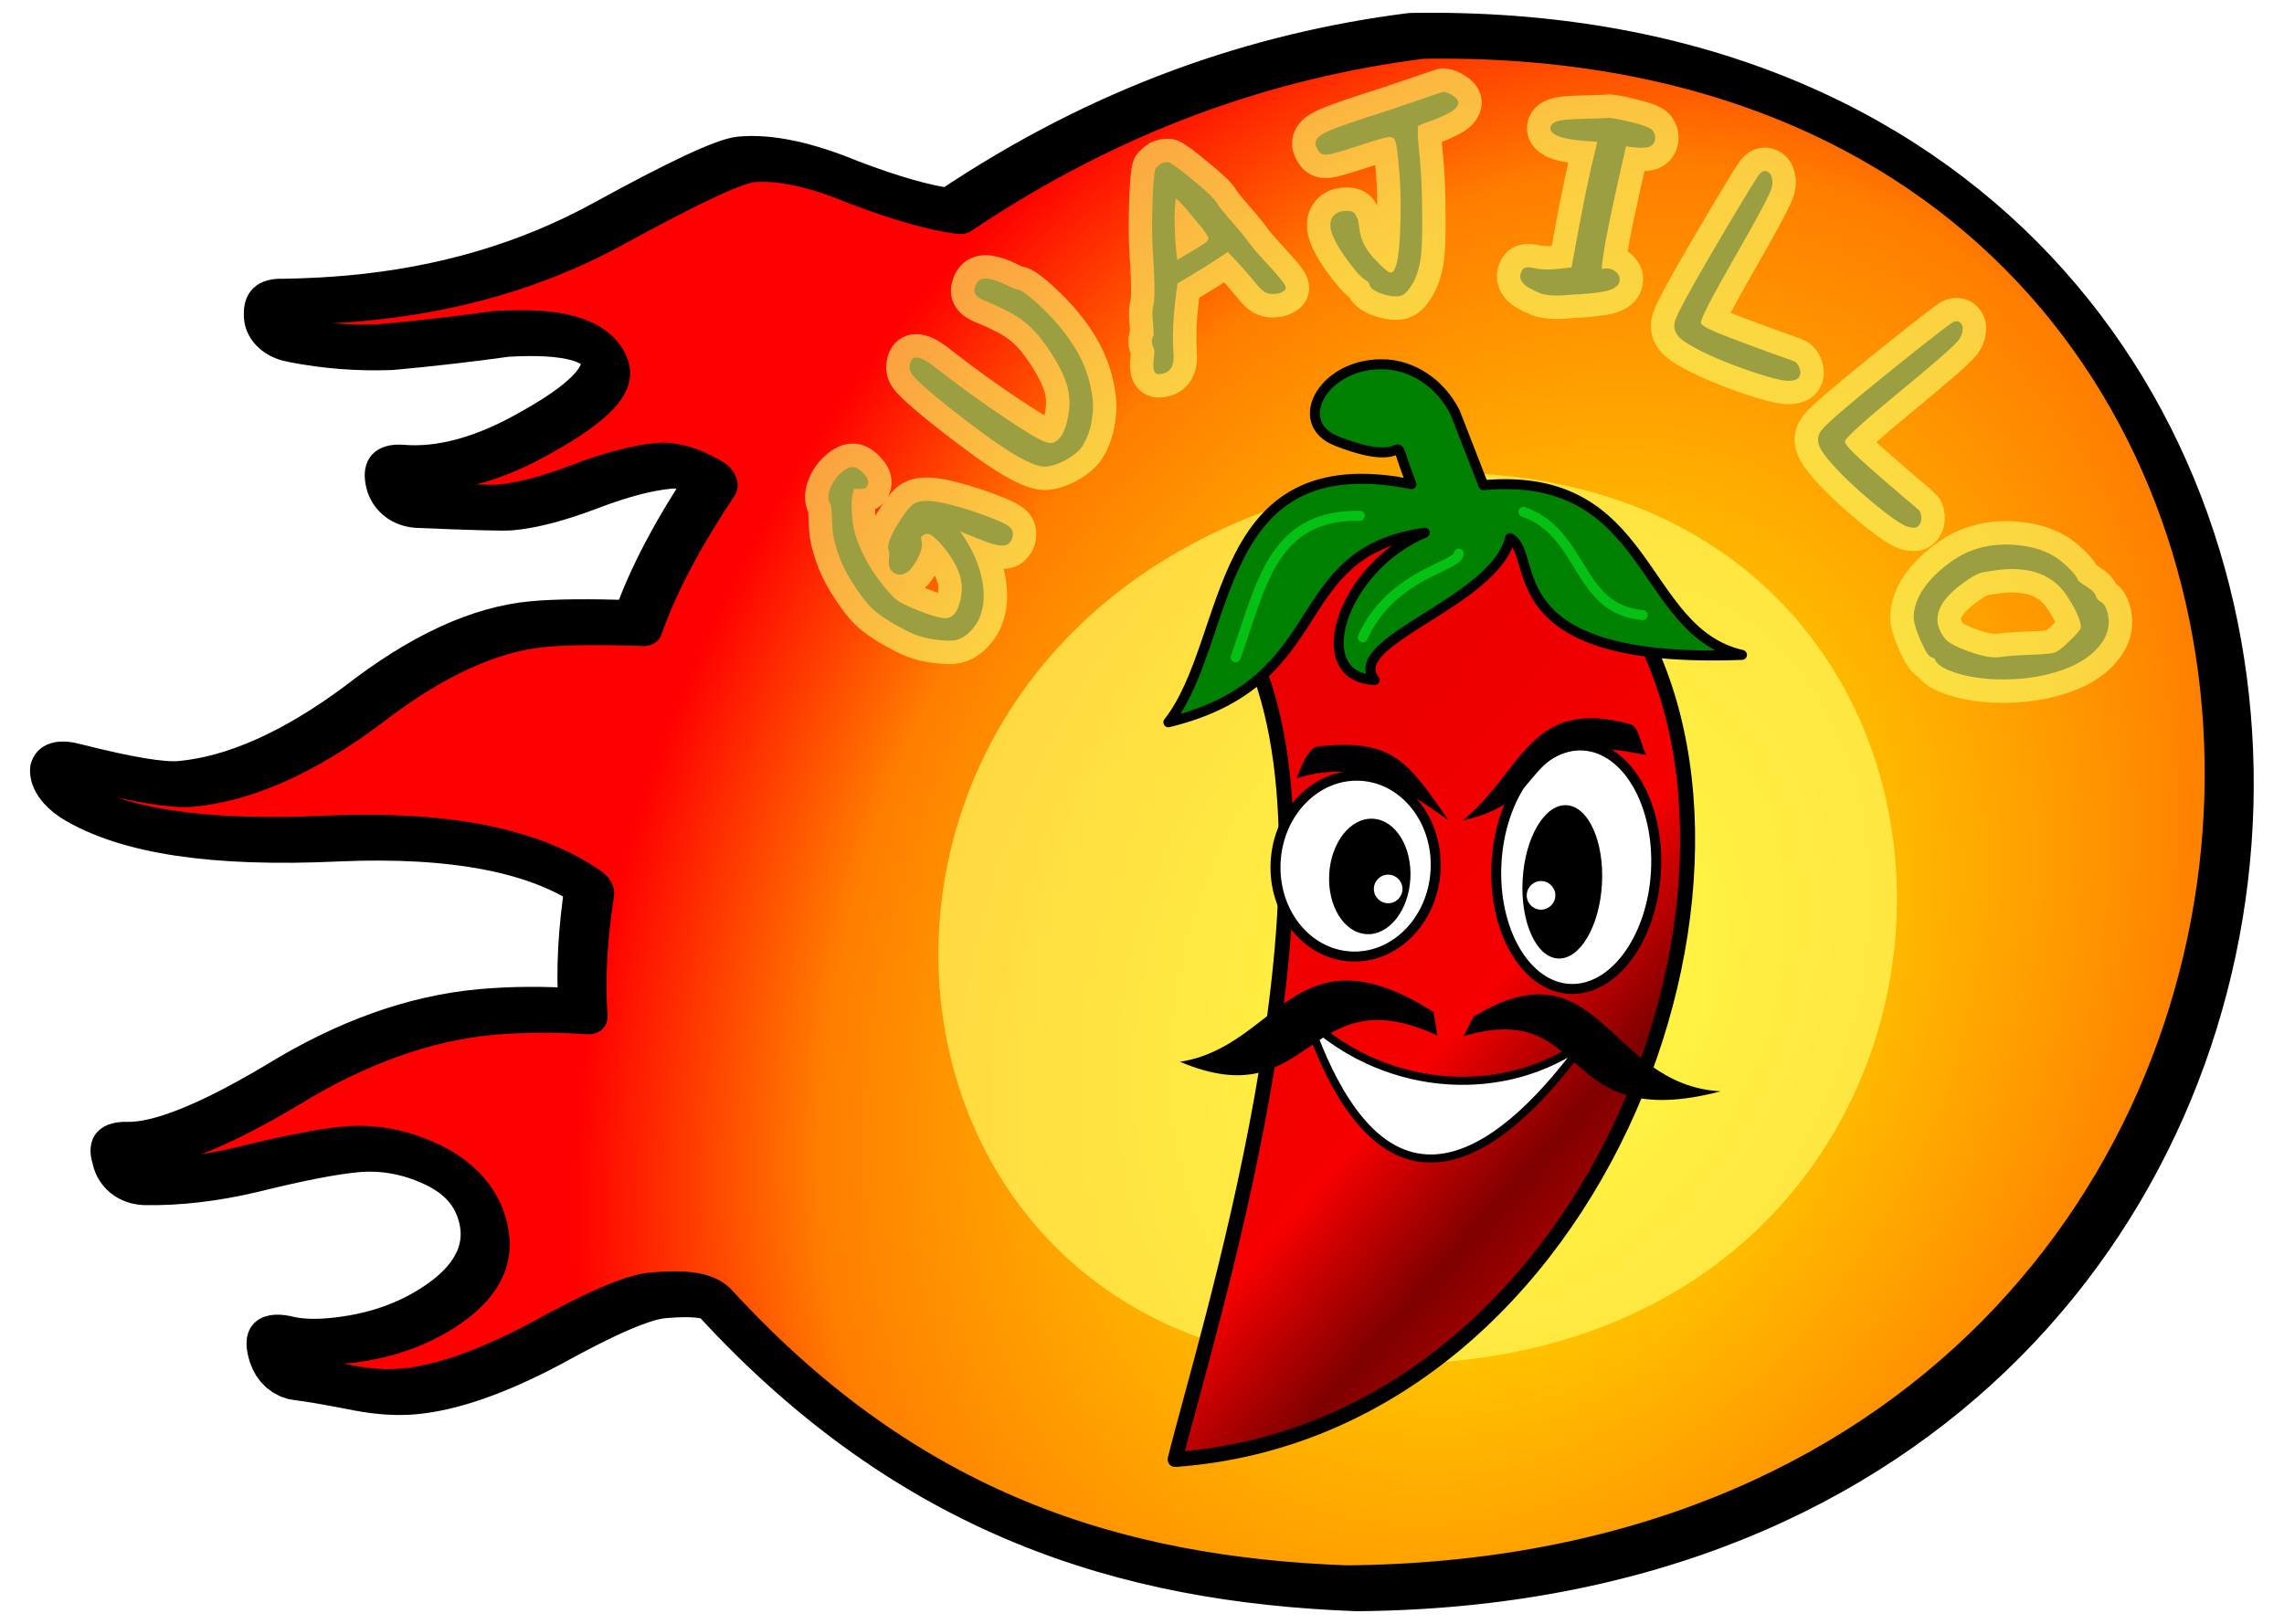 <?xml version="1.0" encoding="UTF-8" standalone="no"?>
<!-- Created with Inkscape (http://www.inkscape.org/) -->

<svg
   width="975.189mm"
   height="693.61mm"
   viewBox="0 0 975.189 693.61"
   version="1.1"
   id="svg41568"
   inkscape:version="1.2.2 (732a01da63, 2022-12-09, custom)"
   sodipodi:docname="guajillo-badge.svg"
   xmlns:inkscape="http://www.inkscape.org/namespaces/inkscape"
   xmlns:sodipodi="http://sodipodi.sourceforge.net/DTD/sodipodi-0.dtd"
   xmlns:xlink="http://www.w3.org/1999/xlink"
   xmlns="http://www.w3.org/2000/svg"
   xmlns:svg="http://www.w3.org/2000/svg"
   xmlns:rdf="http://www.w3.org/1999/02/22-rdf-syntax-ns#"
   xmlns:cc="http://creativecommons.org/ns#"
   xmlns:dc="http://purl.org/dc/elements/1.1/">
  <title
     id="title3434">Guajillo Badge</title>
  <sodipodi:namedview
     id="namedview41570"
     pagecolor="#ffffff"
     bordercolor="#000000"
     borderopacity="0.25"
     inkscape:showpageshadow="2"
     inkscape:pageopacity="0.0"
     inkscape:pagecheckerboard="0"
     inkscape:deskcolor="#d1d1d1"
     inkscape:document-units="mm"
     showgrid="false"
     inkscape:zoom="0.10512065"
     inkscape:cx="1036.9038"
     inkscape:cy="1032.1473"
     inkscape:window-width="1530"
     inkscape:window-height="1136"
     inkscape:window-x="70"
     inkscape:window-y="27"
     inkscape:window-maximized="1"
     inkscape:current-layer="layer1" />
  <defs
     id="defs41565">
    <linearGradient
       inkscape:collect="always"
       xlink:href="#linearGradient23472"
       id="linearGradient27015"
       gradientUnits="userSpaceOnUse"
       gradientTransform="translate(1928.879,-1179.317)"
       x1="2229.274"
       y1="-1642.066"
       x2="2813.345"
       y2="-1642.066" />
    <linearGradient
       inkscape:collect="always"
       id="linearGradient23472">
      <stop
         style="stop-color:#dccd54;stop-opacity:1;"
         offset="0"
         id="stop23468" />
      <stop
         style="stop-color:#ef3e36;stop-opacity:1;"
         offset="1"
         id="stop23470" />
    </linearGradient>
    <linearGradient
       inkscape:collect="always"
       xlink:href="#linearGradient23472"
       id="linearGradient27017"
       gradientUnits="userSpaceOnUse"
       gradientTransform="translate(1928.706,-1179.317)"
       x1="2229.274"
       y1="-1642.066"
       x2="2813.345"
       y2="-1642.066" />
    <linearGradient
       inkscape:collect="always"
       xlink:href="#linearGradient23472"
       id="linearGradient25057"
       gradientUnits="userSpaceOnUse"
       x1="2229.274"
       y1="-1642.066"
       x2="2813.345"
       y2="-1642.066"
       gradientTransform="translate(577.628,-1202.35)" />
    <linearGradient
       inkscape:collect="always"
       xlink:href="#linearGradient23472"
       id="linearGradient43785"
       gradientUnits="userSpaceOnUse"
       gradientTransform="translate(577.628,-1202.35)"
       x1="2229.274"
       y1="-1642.066"
       x2="2813.345"
       y2="-1642.066" />
    <linearGradient
       inkscape:collect="always"
       id="linearGradient2516">
      <stop
         style="stop-color:#ea0000;stop-opacity:1;"
         offset="0"
         id="stop2512" />
      <stop
         style="stop-color:#f60000;stop-opacity:1;"
         offset="0.51"
         id="stop2520" />
      <stop
         style="stop-color:#7f0000;stop-opacity:1;"
         offset="0.749"
         id="stop2522" />
      <stop
         style="stop-color:#a30000;stop-opacity:1;"
         offset="0.874"
         id="stop2524" />
      <stop
         style="stop-color:#000000;stop-opacity:1;"
         offset="0.999"
         id="stop2514" />
    </linearGradient>
    <linearGradient
       inkscape:collect="always"
       xlink:href="#linearGradient2516"
       id="linearGradient2431"
       gradientUnits="userSpaceOnUse"
       x1="69.023"
       y1="132.557"
       x2="166.452"
       y2="208.511" />
    <radialGradient
       inkscape:collect="always"
       xlink:href="#linearGradient2902"
       id="radialGradient2904"
       cx="353.559"
       cy="-834.232"
       fx="353.559"
       fy="-834.232"
       r="275.863"
       gradientTransform="matrix(0.14,-0.799,1.151,-0.373,1263.931,-869.637)"
       gradientUnits="userSpaceOnUse" />
    <linearGradient
       inkscape:collect="always"
       id="linearGradient2902">
      <stop
         style="stop-color:#fffc00;stop-opacity:1;"
         offset="0"
         id="stop2898" />
      <stop
         style="stop-color:#ff7e00;stop-opacity:1;"
         offset="0.74"
         id="stop2906" />
      <stop
         style="stop-color:#ff0000;stop-opacity:1;"
         offset="1"
         id="stop2900" />
    </linearGradient>
    <radialGradient
       inkscape:collect="always"
       xlink:href="#linearGradient2902"
       id="radialGradient17920"
       gradientUnits="userSpaceOnUse"
       gradientTransform="matrix(0.106,-0.899,0.932,-0.336,1089.106,-792.873)"
       cx="325.328"
       cy="-810.957"
       fx="325.328"
       fy="-810.957"
       r="275.863" />
    <filter
       inkscape:collect="always"
       style="color-interpolation-filters:sRGB"
       id="filter3856"
       x="-0.074"
       y="-0.086"
       width="1.148"
       height="1.173">
      <feGaussianBlur
         inkscape:collect="always"
         stdDeviation="13.637"
         id="feGaussianBlur3858" />
    </filter>
  </defs>
  <g
     inkscape:label="Layer 1"
     inkscape:groupmode="layer"
     id="layer1"
     transform="translate(818.107,216.393)">
    <g
       id="g17918"
       transform="translate(-575.835,996.646)">
      <g
         aria-label="o"
         id="g2750"
         style="font-size:663.624px;font-family:Blazed;-inkscape-font-specification:'Blazed, Normal';fill:url(#radialGradient2904);fill-opacity:1;stroke:#000000;stroke-width:11.483;stroke-linecap:round;stroke-linejoin:round;stroke-dasharray:none;paint-order:stroke markers fill"
         transform="matrix(1.735,-0.158,0.561,1.698,224.602,644.491)"
         inkscape:export-filename="../9266b4e/team-scharf.png"
         inkscape:export-xdpi="96"
         inkscape:export-ydpi="96">
        <path
           d="m 279.632,-668.466 c -54.487,-7.233 -99.765,-27.872 -129.407,-83.617 -0.885,-2.212 -5.309,-3.318 -13.272,-3.318 -4.867,0 -15.042,3.097 -30.527,9.291 -15.042,5.751 -27.209,8.627 -36.499,8.627 -3.982,0 -8.185,-0.664 -12.609,-1.991 -7.079,-2.212 -11.724,-3.539 -13.936,-3.982 -2.212,-0.442 -3.318,-1.991 -3.318,-4.645 0,-4.867 2.212,-6.415 6.636,-4.645 2.654,0.885 5.973,1.327 9.954,1.327 10.176,0 19.688,-2.212 28.536,-6.636 10.618,-5.309 15.927,-12.166 15.927,-20.572 0,-5.751 -2.654,-10.397 -7.963,-13.936 -5.309,-3.539 -11.282,-5.309 -17.918,-5.309 -5.751,0 -14.6,0.885 -26.545,2.655 -9.733,1.327 -18.581,1.548 -26.545,0.664 -3.097,-0.442 -4.424,-2.212 -3.982,-5.309 0,-3.097 1.77,-4.424 5.309,-3.982 7.521,0.885 21.015,-2.876 40.481,-11.282 19.909,-8.848 38.048,-13.272 54.417,-13.272 7.521,0 15.263,0.664 23.227,1.991 2.212,-8.848 5.973,-18.803 11.282,-29.863 -10.176,-10.618 -29.421,-16.591 -57.735,-17.918 -29.642,-1.327 -49.329,-6.415 -59.063,-15.263 -2.212,-2.212 -2.876,-4.424 -1.991,-6.636 1.327,-2.212 3.539,-2.654 6.636,-1.327 11.503,4.424 19.466,6.636 23.89,6.636 13.272,0 29.421,-5.088 48.445,-15.263 19.024,-10.618 35.172,-15.927 48.445,-15.927 5.751,0 13.715,0.664 23.89,1.991 6.636,-9.733 16.369,-20.794 29.199,-33.181 -3.539,-3.097 -7.079,-4.645 -10.618,-4.645 -5.309,0 -12.166,1.106 -20.572,3.318 -8.406,2.212 -15.263,3.318 -20.572,3.318 -1.77,0 -9.07,-0.885 -21.9,-2.655 -3.097,-0.442 -4.424,-2.212 -3.982,-5.309 0.442,-3.097 2.212,-4.424 5.309,-3.982 9.291,1.77 20.794,-0.221 34.508,-5.973 14.157,-5.751 21.236,-10.839 21.236,-15.263 0,-5.751 -7.521,-8.848 -22.563,-9.291 -9.291,0.442 -18.803,0.664 -28.536,0.664 -7.963,-0.442 -15.485,-1.77 -22.563,-3.982 -3.097,-0.885 -4.203,-2.654 -3.318,-5.309 0.885,-3.097 2.876,-4.424 5.973,-3.982 5.751,0.443 11.282,0.664 16.591,0.664 23.006,0 45.126,-4.203 66.362,-12.609 21.236,-8.406 33.845,-12.609 37.827,-12.609 7.079,0 15.042,2.655 23.89,7.963 8.848,4.867 16.148,7.963 21.9,9.291 44.684,-21.678 85.76,-31.163 124.098,-32.518 265.818,19.901 136.764,400.836 -138.034,377.602 z"
           id="path2748"
           sodipodi:nodetypes="ccscscsscssssscccccsccccccscsccssscsccscccccssscccc"
           style="fill:url(#radialGradient17920);fill-opacity:1;stroke-width:11.483;stroke-dasharray:none;paint-order:stroke markers fill" />
      </g>
      <g
         aria-label="o"
         id="text2281"
         style="font-size:663.624px;font-family:Blazed;-inkscape-font-specification:'Blazed, Normal';fill:#fffb5e;fill-opacity:0.689;stroke:none;stroke-width:6.489;stroke-linecap:round;stroke-linejoin:round;stroke-opacity:1;filter:url(#filter3856)"
         transform="matrix(0.996,-0.091,0.322,0.975,269.656,4.469)">
        <path
           d="m 285.102,-624.577 c -247.747,-10.454 -154.027,-370.802 138.034,-377.601 265.818,19.901 136.764,400.835 -138.034,377.601 z"
           id="path2283"
           sodipodi:nodetypes="ccc"
           style="fill:#fffb5e;fill-opacity:0.689;stroke:none;stroke-opacity:1" />
      </g>
      <g
         id="g10593"
         transform="matrix(2.127,0.12,-0.12,2.127,167.075,-1174.314)">
        <path
           style="fill:url(#linearGradient2431);fill-opacity:1;stroke:#000000;stroke-width:3;stroke-linecap:round;stroke-linejoin:round;stroke-dasharray:none"
           d="M 136.479,91.935 C 120.663,73.23 46.929,74.029 65.124,109.504 87.644,153.411 63.192,247.502 58.759,271.514 144.526,260.433 178.592,141.743 136.479,91.935 Z"
           id="path301"
           sodipodi:nodetypes="asca" />
        <g
           id="g1430">
          <ellipse
             style="fill:#ffffff;stroke:#000000;stroke-width:2;stroke-dasharray:none"
             id="path451"
             cx="88.17"
             cy="150.723"
             rx="16.05"
             ry="18.134" />
          <ellipse
             style="fill:#000000;fill-opacity:1;stroke:#000000;stroke-width:0.327;stroke-opacity:1"
             id="ellipse453"
             cx="91.123"
             cy="152.627"
             rx="7.984"
             ry="11.422" />
          <circle
             style="fill:#ffffff;stroke:none;stroke-width:0.677"
             id="path625"
             cx="94.943"
             cy="154.924"
             r="2.867" />
        </g>
        <g
           id="g1423">
          <ellipse
             style="fill:#ffffff;stroke:#000000;stroke-width:2;stroke-dasharray:none"
             id="ellipse567"
             cx="132.328"
             cy="148.448"
             rx="16.003"
             ry="24.431" />
          <ellipse
             style="fill:#000000;fill-opacity:1;stroke:none;stroke-width:0.379"
             id="ellipse569"
             cx="129.706"
             cy="151.537"
             rx="7.961"
             ry="15.388" />
          <circle
             style="fill:#ffffff;stroke:none;stroke-width:0.677"
             id="circle627"
             cx="125.606"
             cy="154.479"
             r="2.867" />
        </g>
        <path
           id="rect861"
           style="fill:#ffffff;stroke:#000000;stroke-width:1.618;stroke-linecap:round;stroke-linejoin:round;stroke-dasharray:none"
           d="m 80.306,181.95 c 17.378,14.288 40.909,13.532 55.651,1.389 -13.338,20.814 -36.611,44.742 -55.651,-1.389 z"
           sodipodi:nodetypes="ccc" />
        <path
           id="rect2240"
           style="fill:#000000;stroke:none;stroke-width:0.848;stroke-linecap:round;stroke-linejoin:round"
           d="m 79.155,127.219 c -1.68,0.282 -2.962,4.027 -3.791,6.59 11.459,-4.316 19.637,-0.424 30.885,6.684 C 97.485,129.381 94.437,124.654 79.155,127.219 Z"
           sodipodi:nodetypes="sccs" />
        <path
           id="path2243"
           style="fill:#000000;stroke:none;stroke-width:0.923;stroke-linecap:round;stroke-linejoin:round"
           d="m 109.049,140.364 c 19.697,-5.317 8.073,-19.238 36.053,-15.158 -1.029,-1.347 -1.79,-5.581 -3.444,-5.95 -20.729,-4.622 -21.185,10.971 -32.608,21.108 z"
           sodipodi:nodetypes="ccsc" />
        <path
           id="path2245"
           style="fill:#000000;stroke:none;stroke-width:0.729;stroke-linecap:round;stroke-linejoin:round"
           d="m 113.446,179.544 c 24.481,-16.822 27.443,12.152 50.311,12.13 -32.708,10.577 -26.662,-17.162 -52.02,-8.157 z"
           sodipodi:nodetypes="cccc" />
        <path
           id="path2249"
           style="fill:#000000;stroke:none;stroke-width:0.728;stroke-linecap:round;stroke-linejoin:round"
           d="m 105.413,179.049 c -28.711,-16.016 -30.587,8.637 -50.164,12.815 27.392,9.816 24.007,-18.929 51.201,-8.167 z"
           sodipodi:nodetypes="cccc" />
        <path
           id="path2303"
           style="fill:#008000;stroke:#000000;stroke-width:2;stroke-linecap:round;stroke-linejoin:round;stroke-dasharray:none;stroke-opacity:1"
           d="M 88.791,49.961 C 76.231,49.87 69.946,62.703 79.595,65.87 96.955,71.57 88.968,60.445 95.033,73.648 54.297,67.859 61.16,106.782 49.08,124.048 82.089,114.02 70.316,88.776 98.233,83.214 81.894,91.191 76.307,113.533 89.886,113.243 83.159,105.867 113.017,96.384 115.376,83.33 c 6.305,3.051 -2.094,25.471 47.718,20.755 -20.969,-3.561 -19.986,-36.02 -53.656,-31.055 L 102.944,58.775 C 99.381,52.641 93.518,49.995 88.791,49.961 Z"
           sodipodi:nodetypes="ssccccccccs" />
        <path
           style="fill:none;stroke:#04c114;stroke-width:2;stroke-linecap:round;stroke-linejoin:round;stroke-dasharray:none;stroke-opacity:1"
           d="M 61.808,110.265 C 66.187,95.595 67.451,81.313 85.045,80.546"
           id="path2461"
           sodipodi:nodetypes="cc" />
        <path
           style="fill:none;stroke:#04c114;stroke-width:2;stroke-linecap:round;stroke-linejoin:round;stroke-dasharray:none;stroke-opacity:1"
           d="M 142.772,97.242 C 129.441,96.833 130.135,81.486 117.751,77.918"
           id="path2463"
           sodipodi:nodetypes="cc" />
        <path
           style="fill:none;stroke:#04c114;stroke-width:2;stroke-linecap:round;stroke-linejoin:round;stroke-dasharray:none;stroke-opacity:1"
           d="M 87.025,104.826 C 92.152,91.688 105.202,89.745 105.294,87.023"
           id="path2465"
           sodipodi:nodetypes="cc" />
      </g>
      <g
         aria-label="GUAJILLO"
         transform="rotate(-68.8,-216.404,-1876.15)"
         id="text2746"
         style="font-weight:bold;font-size:100.542px;font-family:Purisa;-inkscape-font-specification:'Purisa, Bold';stroke:#f9ff68;stroke-width:20;stroke-linecap:round;stroke-linejoin:round;stroke-opacity:0.624;paint-order:stroke markers fill"
         inkscape:transform-center-x="-47.560875"
         inkscape:transform-center-y="-176.05145">
        <path
           d="m -915.765,-1210.801 q -0.201,0 -1.927,1.077 -1.724,0.979 -5.142,0.927 -1.709,-0.026 -3.514,-0.355 -1.805,-0.329 -3.706,-0.961 -1.799,-0.731 -2.985,-2.056 -1.185,-1.426 -1.157,-3.235 0.236,-2.309 1.761,-3.392 1.525,-1.083 3.645,-1.654 2.12,-0.571 2.733,-1.165 1.429,-1.386 4.947,-1.333 4.021,0.061 9.934,1.358 5.914,1.196 8,2.937 3.474,2.969 4.828,13.145 1.355,10.076 1.178,21.738 -0.064,4.222 -0.701,6.425 -0.635,2.102 -2.856,2.671 -0.909,0.288 -1.412,0.28 -1.91,-0.029 -3.103,-0.952 -1.091,-1.022 -1.659,-3.344 -0.466,-2.42 -0.534,-4.533 -0.067,-2.213 -0.004,-6.335 l 0.102,-6.736 -0.824,1.295 q -6.377,9.355 -14.501,14.662 -8.125,5.306 -15.866,5.189 -4.222,-0.064 -8.412,-2.24 -2.991,-1.654 -4.367,-3.787 -1.375,-2.132 -2.705,-7.281 -1.427,-5.351 -1.357,-9.976 0.049,-3.217 0.727,-8.134 1.131,-8.228 3.112,-12.924 1.983,-4.796 7.936,-12.75 4.207,-5.567 9.094,-9.515 4.888,-4.048 8.331,-5.605 3.543,-1.555 6.378,-2.819 2.835,-1.264 3.45,-2.059 1.846,-2.385 6.471,-2.315 4.222,0.064 8.01,2.233 3.89,2.07 3.849,4.785 -0.031,2.011 -1.58,4.702 -1.449,2.693 -3.56,2.661 -1.508,-0.023 -2.193,-1.24 -0.685,-1.217 -0.97,-2.328 -0.283,-1.211 -0.786,-1.219 -1.91,-0.029 -5.244,1.026 -3.234,1.057 -7.998,3.599 -4.663,2.443 -10.178,8.091 -5.414,5.549 -9.956,13.323 -3.303,5.581 -4.049,8.385 -0.646,2.806 -0.747,9.441 -0.145,9.55 1.215,12.688 1.462,3.039 5.785,3.104 10.254,0.156 16.806,-7.487 3.583,-4.169 5.862,-8.559 2.381,-4.489 2.415,-6.7 0.015,-1.005 -0.877,-1.823 -0.79,-0.917 -1.695,-0.931 z"
           id="path1957" />
        <path
           d="m -811.132,-1225.74 q 0.76,-1.97 2.68,-2.2 2.05,-0.287 3.27,0.183 2.439,0.94 2.913,4.463 0.604,3.465 0.189,7.616 -0.379,4.056 -0.069,4.93 0.605,2.065 -2.506,10.133 -3.328,8.631 -7.628,15.593 -4.264,6.869 -8.505,11.16 -4.241,4.292 -8.834,7.262 -4.5,3.006 -8.478,4.382 -3.942,1.282 -7.689,1.777 -3.711,0.401 -6.273,0.06 -2.505,-0.211 -4.193,-0.862 -3.19,-1.23 -6.832,-4.358 -3.607,-3.222 -5.178,-6.414 -2.839,-6.051 2.917,-27.969 5.886,-21.976 10.769,-34.64 1.628,-4.221 2.841,-5.693 1.344,-1.529 3.936,-1.823 1.083,-0.014 1.552,0.167 2.908,1.121 0.859,8.952 -0.413,1.349 -1.433,4.835 -4.784,16.043 -8.603,33.212 -3.782,17.076 -3.019,19.848 l 0.079,0.354 q 0.079,0.354 0.064,0.671 0.115,0.26 0.382,0.686 0.267,0.426 0.533,0.852 0.397,0.368 0.981,0.809 0.714,0.383 1.559,0.709 3.283,1.266 9.413,0.181 7.025,-1.171 12.261,-4.971 5.273,-3.894 11.054,-11.902 4.994,-6.803 7.308,-12.807 1.845,-4.784 2.448,-10.263 0.604,-5.478 0.628,-9.456 0.061,-4.071 0.604,-5.478 z"
           id="path1959" />
        <path
           d="m -812.207,-1138.705 q -0.971,-0.875 -1.688,-2.333 -0.717,-1.458 0.158,-2.429 1.279,-1.419 4.866,-2.247 3.655,-0.902 4.328,-1.649 2.423,-2.689 4.874,-2.105 0.433,0.12 2.444,-0.91 2.153,-1.038 4.934,-2.322 2.781,-1.284 4.552,-1.448 3.901,-0.275 21.692,-8.606 7.647,-3.531 19.322,-7.628 11.675,-4.097 14.097,-4.081 2.331,1.018 2.705,1.354 1.195,1.077 1.792,2.968 -0.076,2.638 -3.594,13.002 -3.376,10.356 -5.26,12.448 -1.271,1.561 -4.637,8.002 -3.299,6.366 -5.535,9.899 -2.184,3.175 -6.298,11.648 -4.115,8.473 -5.662,10.191 -0.74,0.822 -1.45,0.859 -0.71,0.037 -1.98,-1.107 -0.971,-0.875 -2.024,-3.312 -0.657,-1.674 -0.454,-3.251 0.277,-1.509 0.921,-2.824 0.718,-1.248 2.663,-4.909 2.02,-3.594 3.755,-7.172 l 2.955,-6.134 -3.549,-2.52 q -5.244,-3.642 -11.034,-8.181 l -5.715,-4.472 -5.06,1.26 q -13.498,3.267 -23.851,8.149 -5.352,2.486 -8.265,-0.139 z m 60.633,-4.513 q 1.279,-1.419 5.116,-8.382 3.979,-6.971 5.094,-10.161 -4.574,1.022 -10.636,3.544 -6.062,2.523 -9.874,4.501 l -3.812,1.978 5.199,4.143 q 4.9,3.874 6.365,4.652 1.539,0.845 2.549,-0.275 z"
           id="path1961" />
        <path
           d="m -737.774,-1064.668 q 1.404,2.783 16.628,-2.31 15.313,-5.138 26.444,-10.756 l 4.578,-2.31 q 4.757,-2.401 5.742,-3.574 1.12,-1.128 0.214,-2.924 -1.087,-2.154 -8.269,-10.805 -7.092,-8.696 -8.134,-10.761 -1.178,-2.334 -0.149,-3.866 1.341,-2.028 2.508,-2.617 2.603,-1.314 6.891,2.942 4.377,4.21 17.478,20.573 l 16.169,19.319 q 0.501,1.662 -0.074,4.317 -0.485,2.61 -1.831,3.289 -2.065,0.817 -5.267,-1.734 -3.112,-2.596 -6.318,-6.271 -3.116,-3.72 -4.018,-4.391 -2.695,0.685 -8.709,3.72 l -3.86,1.948 q -8.886,4.485 -21.951,9.615 -13.02,5.22 -18.726,6.41 -6.425,1.328 -11.33,0.312 -4.949,-0.881 -6.172,-3.304 -1.676,-3.321 -1.694,-8.042 0.028,-4.631 1.913,-5.583 0.808,-0.408 1.026,-2.207 0.572,-3.329 6.116,-11.758 5.589,-8.339 9.539,-10.332 2.693,-1.359 4.899,-0.558 2.296,0.756 3.564,3.269 0.951,1.885 1.046,3.189 0.14,1.393 -0.98,2.522 -0.985,1.173 -1.927,1.761 -0.852,0.543 -3.141,1.81 -5.564,3.033 -8.822,9.52 -4.106,8.154 -3.381,9.59 z"
           id="path1963" />
        <path
           d="m -703.787,-981.246 q 1.113,1.473 1.342,3.166 0.283,2.092 -0.71,3.749 -0.98,1.756 -2.873,2.012 -2.889,0.391 -5.661,-3.596 -2.759,-3.888 -7.291,-14.13 -3.282,-6.252 -3.916,-10.935 -0.081,-0.598 0.016,-2.133 -0.003,-1.522 0.298,-3.794 0.201,-2.259 1.281,-4.029 1.093,-1.67 2.886,-1.913 2.292,-0.31 3.251,0.777 0.959,1.088 1.337,3.877 0.567,4.185 3.441,9.68 l 2.595,4.925 16.916,-3.203 q 17.813,-3.325 28.374,-4.755 l 8.668,-1.174 -0.542,-1.753 q -2.488,-7.881 -2.987,-11.568 -0.971,-7.174 2.217,-7.605 1.295,-0.175 2.453,0.885 1.271,1.147 2.505,3.516 1.247,2.469 2.282,4.865 1.035,2.396 2.544,6.048 1.509,3.651 2.657,6.134 0.787,1.314 1.893,9.484 1.133,8.369 0.067,10.238 -1.338,2.109 -3.629,2.419 -2.391,0.324 -3.784,-1.72 -1.379,-1.944 -2.565,-6.958 l -0.456,-1.866 -15.615,2.317 q -31.417,4.761 -36.993,7.038 z"
           id="path1965" />
        <path
           d="m -642.764,-933.498 q 3.84,0.793 3.271,3.55 -0.264,1.28 -1.571,2.14 -1.327,0.958 -2.413,1.247 -1.086,0.289 -1.718,0.364 -4.4,0.427 -33.162,-3.97 -28.663,-4.376 -31.43,-3.407 -0.652,0.173 -1.018,1.946 -0.63,3.052 -0.554,13.129 0.076,10.077 0.298,18.951 0.3,8.993 0.218,9.387 -0.345,1.674 -2.069,3.063 -1.626,1.41 -3.496,1.024 -1.477,-0.305 -2.782,-2.935 -1.968,-3.897 -2.455,-20.936 -0.389,-17.019 1.644,-26.866 1.423,-6.893 6.848,-7.313 5.503,-0.301 33.219,4.187 0.394,0.081 0.689,0.142 0.295,0.061 0.71,0.044 0.394,0.081 0.689,0.142 25.431,4.119 35.081,6.111 z"
           id="path1967" />
        <path
           d="m -671.92,-834.169 q 3.313,2.097 1.808,4.476 -0.699,1.104 -2.225,1.447 -1.58,0.428 -2.698,0.315 -1.118,-0.113 -1.736,-0.266 -4.267,-1.154 -29.626,-15.42 -25.274,-14.212 -28.204,-14.282 -0.671,-0.068 -1.639,1.461 -1.667,2.634 -5.152,12.088 -3.486,9.455 -6.411,17.836 -2.894,8.52 -3.109,8.86 -0.914,1.444 -3.018,2.136 -2.019,0.745 -3.633,-0.276 -1.274,-0.807 -1.567,-3.728 -0.466,-4.34 5.094,-20.455 5.644,-16.061 11.021,-24.556 3.764,-5.947 8.988,-4.425 5.255,1.661 29.603,15.643 0.34,0.215 0.595,0.376 0.255,0.161 0.648,0.291 0.34,0.215 0.595,0.376 22.34,12.831 30.666,18.101 z"
           id="path1969" />
        <path
           d="m -796.889,-762.969 q 2.295,3.945 5.555,11.596 3.321,7.73 4.491,9.24 1.54,1.987 6.765,4.296 5.208,2.451 7.041,2.683 1.164,-0.139 2.992,-1.556 3.576,-2.772 7.942,-8.955 9.245,-13.018 -0.03,-30.89 -3.025,-5.543 -4.072,-6.893 -2.033,-2.622 -7.821,-6.15 -12.959,-8.019 -20.19,-2.413 -1.828,1.417 -3.613,4.2 -1.804,2.925 -1.562,11.77 0.224,8.986 2.501,13.072 z m -10.823,-25.449 q 0.318,-0.246 0.284,-1.111 -0.113,-0.803 0.02,-1.287 0.576,-1.719 3.623,-4.844 2.986,-3.205 6.164,-5.669 2.384,-1.848 4.466,-2.444 1.941,-0.614 5.618,-0.793 7.319,-0.076 16.324,4.647 9.005,4.723 14.056,11.239 5.79,7.469 8.164,17.588 2.374,10.118 -0.276,18.024 -2.498,7.28 -4.918,9.41 -0.512,0.652 -1.215,4.504 -0.703,3.852 -2.53,5.269 -1.112,0.862 -1.345,2.696 -0.25,1.975 -2.713,3.884 -6.754,5.236 -15.532,2.118 -8.796,-2.977 -16.804,-13.307 -5.113,-6.595 -8.927,-14.961 -3.752,-8.286 -5.293,-15.361 -1.62,-7.013 -1.426,-12.506 0.194,-5.493 2.26,-7.095 z"
           id="path1971" />
      </g>
    </g>
  </g>
</svg>
